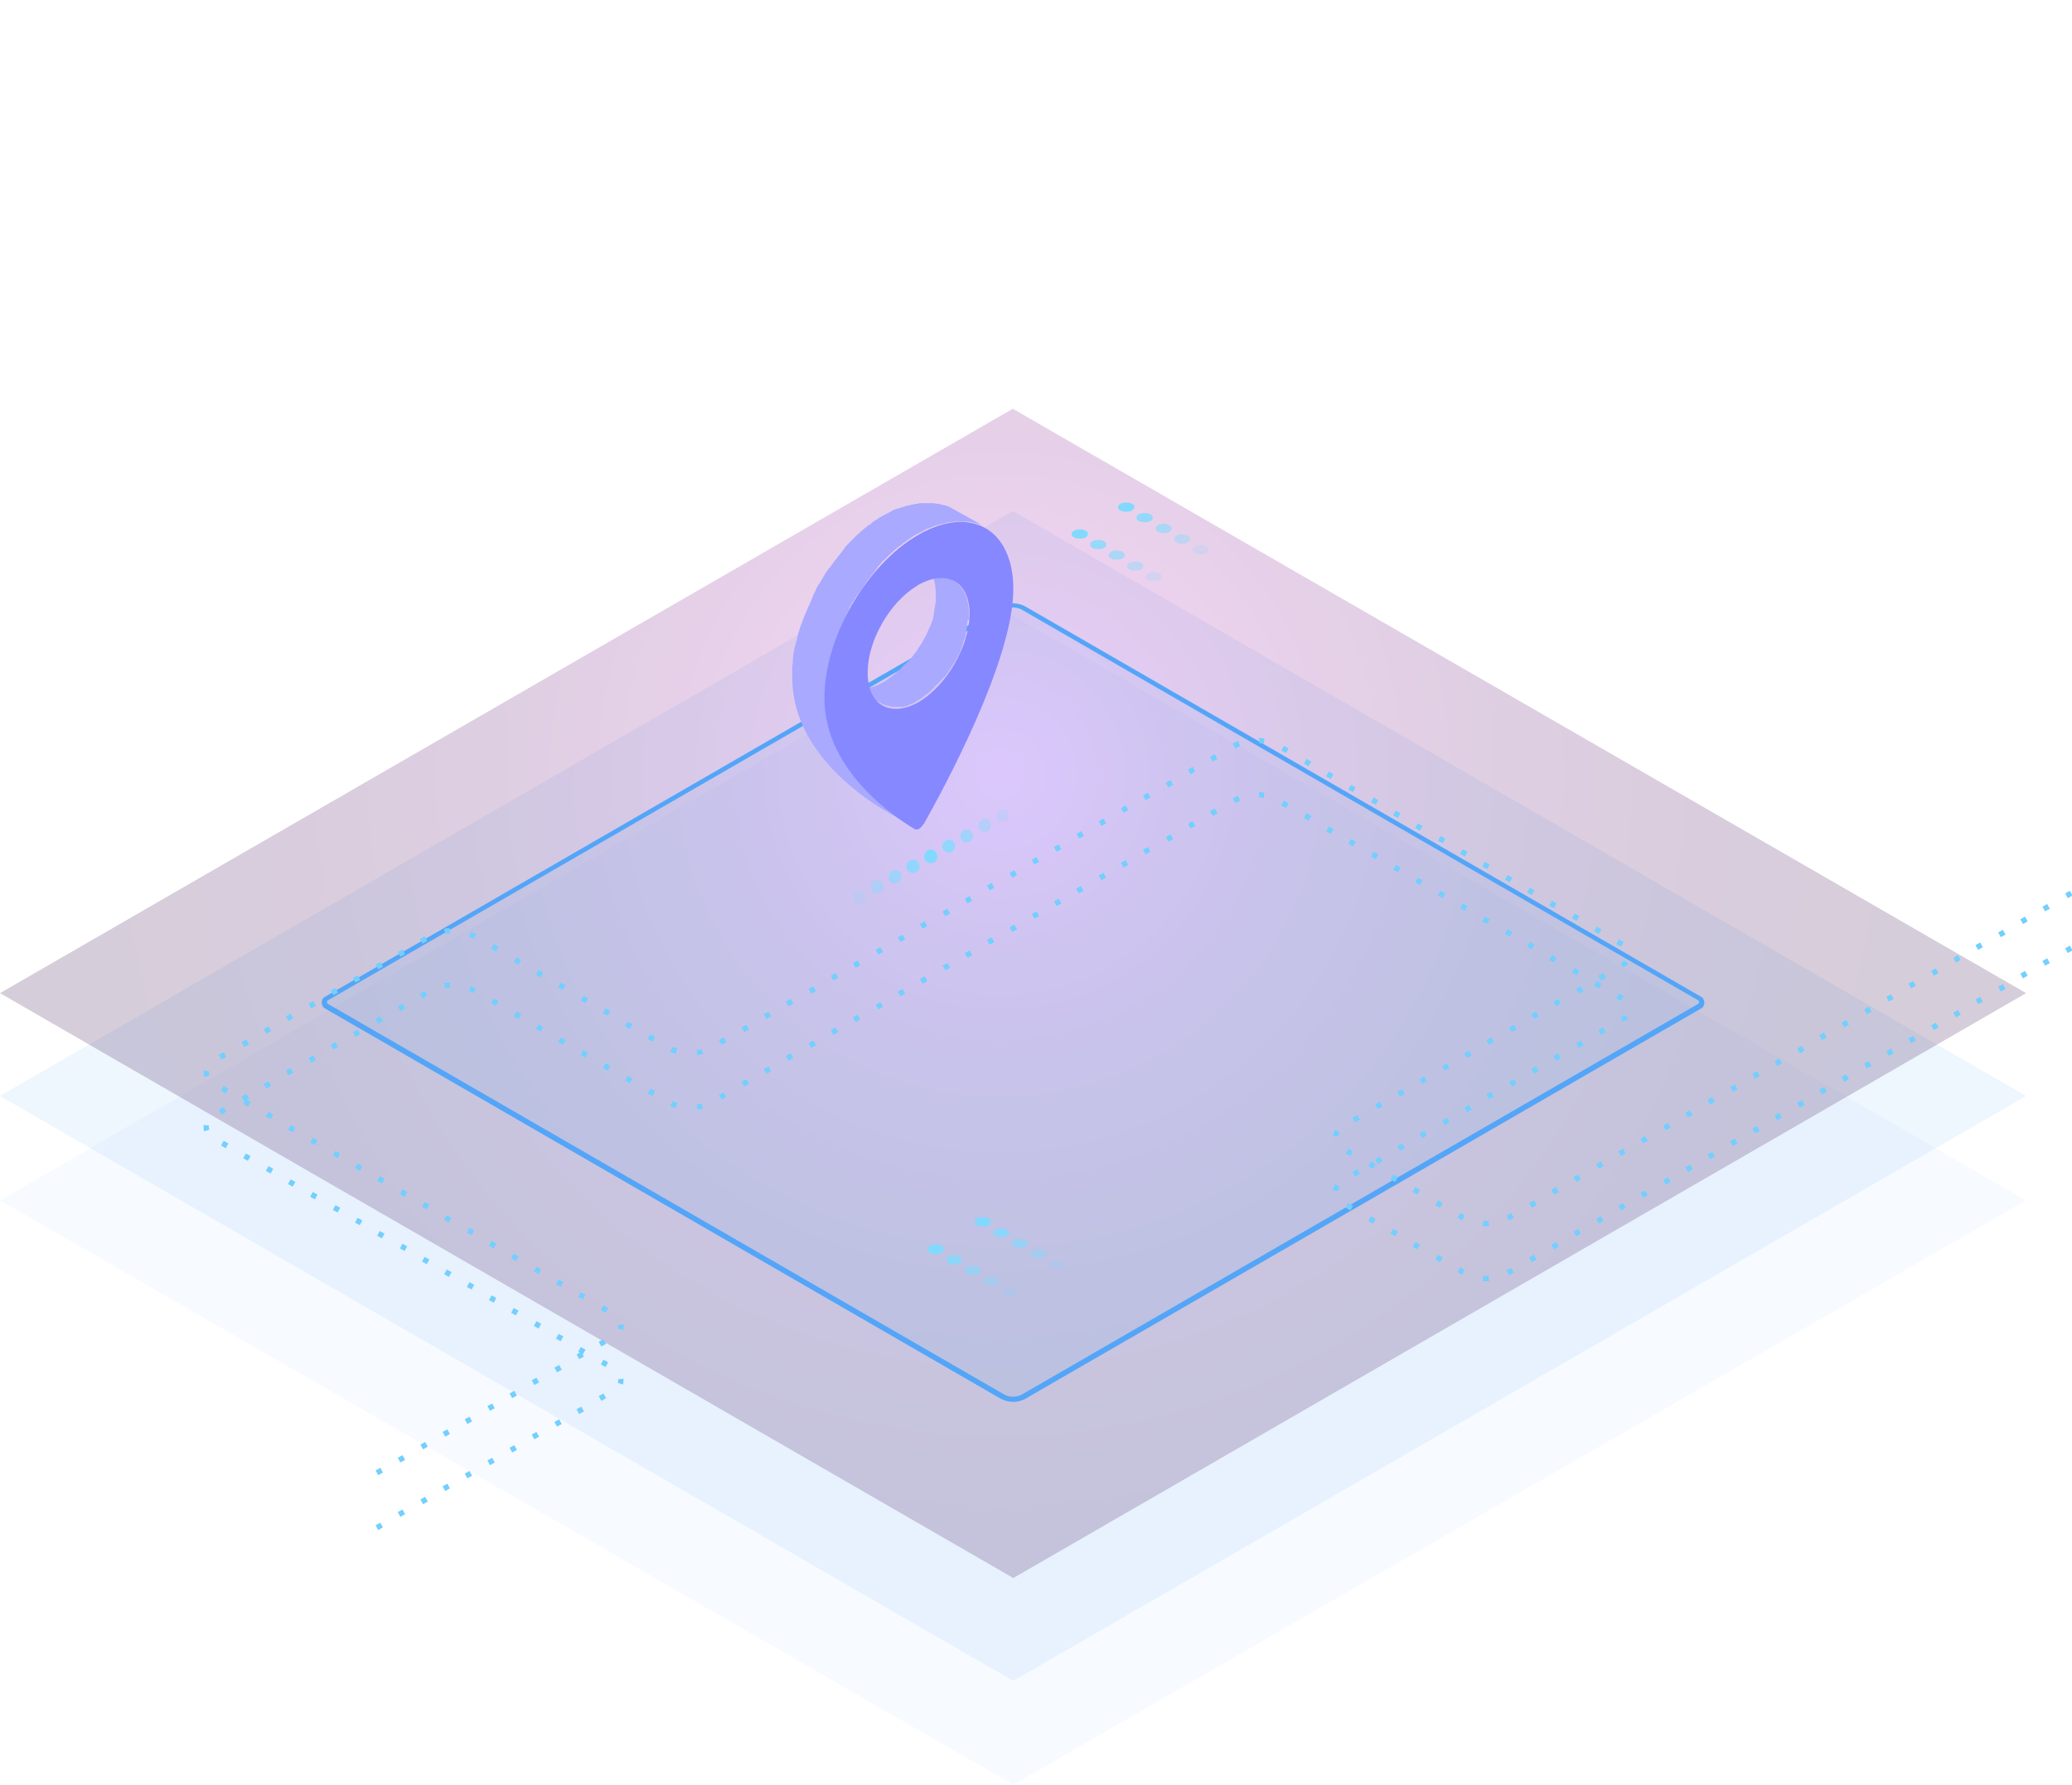 <svg width="722" height="622" viewBox="0 0 722 622" fill="none" xmlns="http://www.w3.org/2000/svg">
    <style>
        .line {
        fill: transparent;
        animation: line-scroll 0.1s linear 0.1s reverse;
        }
        @keyframes line-scroll{
        0% {
        display: none;
        fill: transparent;
        }
        100% {
        display: block;
        fill: #fff;
        }
        }
        .blink {
        animation: blink 1s linear infinite alternate;
        }
        @keyframes blink{
        0% {
        opacity: 0;
        }
        50% {
        opacity: .5;
        }
        100% {
        opacity: 1;
        }
        }
        .blink-dot {
        animation: blink-dot 1s linear infinite alternate;
        }
        @keyframes blink-dot{
        0% {
        fill: transparent;
        }
        100% {
        fill:#81DAFE;
        }
        }
        .up-down {
        animation: up-down linear 4s alternate;
        animation-iteration-count: infinite;
        transform-origin: 50% 50%;
        }
        @keyframes up-down{
        0% {
        transform: translate(0px,0px) scale(0.9);
        }
        50% {
        transform: translate(2px,5px) scale(1.1);
        }
        100% {
        transform: translate(0px,0px) scale(0.9);
        }
        }
        .infinite {
        animation-iteration-count: infinite;
        animation-duration: 5s;
        animation-direction: reverse;
        }
        .delay-1{
        animation-delay: 0.1s;
        }
        .delay-2{
        animation-delay: 0.2s;
        }
        .delay-3{
        animation-delay: 0.3s;
        }
        .delay-4{
        animation-delay: 0.4s;
        }
        .delay-5{
        animation-delay: 0.5s;
        }
        .delay-6{
        animation-delay: 0.6s;
        }
        .delay-7{
        animation-delay: 0.7s;
        }
        .delay-8{
        animation-delay: 0.8s;
        }
        .delay-9{
        animation-delay: 0.9s;
        }
        .delay-10{
        animation-delay: 1s;
        }
        .delay-11{
        animation-delay: 1.1s;
        }
        .delay-12{
        animation-delay: 1.2s;
        }
        .delay-13{
        animation-delay: 1.3s;
        }
        .delay-14{
        animation-delay: 1.4s;
        }
        .delay-15{
        animation-delay: 1.5s;
        }
        .delay-16{
        animation-delay: 1.6s;
        }
        .delay-17{
        animation-delay: 1.7s;
        }
        .delay-18{
        animation-delay: 1.8s;
        }
        .delay-19{
        animation-delay: 1.9s;
        }
        .delay-20{
        animation-delay: 2s;
        }
        .delay-21{
        animation-delay: 2.1s;
        }
        .delay-22{
        animation-delay: 2.2s;
        }
        .delay-23{
        animation-delay: 2.3s;
        }
        .delay-24{
        animation-delay: 2.4s;
        }
        .delay-25{
        animation-delay: 2.5s;
        }
        .delay-26{
        animation-delay: 2.6s;
        }
        .delay-27{
        animation-delay: 2.7s;
        }
        .delay-28{
        animation-delay: 2.8s;
        }
        .delay-29{
        animation-delay: 2.9s;
        }
        .delay-30{
        animation-delay: 3s;
        }
        .delay-31{
        animation-delay: 3.1s;
        }
        .delay-32{
        animation-delay: 3.2s;
        }
        .delay-33{
        animation-delay: 3.3s;
        }
        .delay-34{
        animation-delay: 3.4s;
        }
        .delay-35{
        animation-delay: 3.5s;
        }
        .delay-36{
        animation-delay: 3.6s;
        }
    </style>
    <g clip-path="url(#clip0_189_15755)">
        <path opacity="0.05" d="M353.096 622L0 418.343L352.912 214.502L706.009 418.343L353.096 622Z"
            fill="#53A5F8" />
        <path opacity="0.1"
            d="M353.096 585.79L0 381.949L352.912 178.108L706.009 381.949L353.096 585.79Z"
            fill="#53A5F8" />
        <path opacity="0.2"
            d="M353.096 549.948L0 346.107L352.912 142.45L706.009 346.107L353.096 549.948Z"
            fill="url(#paint0_radial_189_15755)" />
        <path opacity="0.1"
            d="M353.097 488.741L111.572 349.415L352.913 209.907L594.437 349.415L353.097 488.741Z"
            fill="#53A5F8" />
        <path
            d="M353.096 488.557C351.626 488.557 350.155 488.189 348.685 487.454L113.226 351.437C112.491 351.07 112.123 350.151 112.123 349.415C112.123 348.496 112.491 347.761 113.226 347.394L348.685 211.377C351.442 209.907 354.75 209.907 357.324 211.377L592.782 347.394C593.518 347.761 593.885 348.68 593.885 349.415C593.885 350.335 593.518 351.07 592.782 351.437L357.324 487.454C356.037 488.189 354.567 488.557 353.096 488.557ZM349.604 485.8C351.626 487.086 354.383 487.086 356.405 485.8L591.863 349.783C592.047 349.599 592.047 349.415 592.047 349.232C592.047 349.048 592.047 348.864 591.863 348.68L356.405 212.664C354.383 211.377 351.626 211.377 349.604 212.664L114.145 348.68C113.961 348.864 113.961 349.048 113.961 349.232C113.961 349.415 113.961 349.599 114.145 349.783L349.604 485.8Z"
            fill="#53A5F8" />
        <path opacity="1"
            class="blink-dot delay-10"
            d="M131.79 533.222L130.871 531.567L132.525 530.648L133.444 532.303L131.79 533.222ZM139.51 528.627L138.591 526.972L140.245 526.053L141.164 527.707L139.51 528.627ZM147.414 524.215L146.495 522.561L148.149 521.642L149.068 523.296L147.414 524.215ZM155.134 519.62L154.215 517.966L155.869 517.047L156.788 518.701L155.134 519.62ZM162.854 515.209L161.934 513.554L163.589 512.635L164.508 514.29L162.854 515.209ZM170.757 510.613L169.838 508.959L171.493 508.04L172.412 509.694L170.757 510.613ZM178.477 506.202L177.558 504.548L179.212 503.629L180.132 505.283L178.477 506.202ZM186.197 501.607L185.278 499.953L186.932 499.034L187.851 500.688L186.197 501.607ZM194.101 497.196L193.182 495.541L194.836 494.622L195.755 496.277L194.101 497.196ZM201.821 492.784L200.902 491.13L202.556 490.211L203.475 491.865L201.821 492.784ZM209.541 488.189L208.622 486.535L210.276 485.616L211.195 487.27L209.541 488.189ZM217.077 482.491L215.239 481.94C215.423 481.572 215.423 481.205 215.423 481.021C215.423 480.837 215.423 480.837 215.423 480.653L217.261 480.469C217.261 480.653 217.261 480.837 217.261 481.204C217.261 481.388 217.261 481.94 217.077 482.491ZM211.011 476.426L209.357 475.507L210.276 473.852L211.93 474.771L211.011 476.426ZM203.108 472.014L201.453 471.095L202.372 469.441L204.027 470.36L203.108 472.014ZM195.388 467.419L193.733 466.5L194.652 464.846L196.307 465.765L195.388 467.419ZM187.668 463.008L186.013 462.089L186.932 460.434L188.587 461.353L187.668 463.008ZM179.764 458.413L178.11 457.493L179.029 455.839L180.683 456.758L179.764 458.413ZM172.044 454.001L170.39 453.082L171.309 451.428L172.963 452.347L172.044 454.001ZM164.324 449.406L162.67 448.487L163.589 446.833L165.243 447.752L164.324 449.406ZM517.604 446.465C517.236 446.465 517.053 446.465 516.685 446.465L516.869 444.627C517.236 444.627 517.42 444.627 517.788 444.627C518.155 444.627 518.339 444.627 518.707 444.627L518.891 446.465C518.339 446.465 517.972 446.465 517.604 446.465ZM156.42 444.995L154.766 444.076L155.685 442.421L157.339 443.34L156.42 444.995ZM525.875 444.443L524.956 442.789C525.14 442.789 525.324 442.605 525.508 442.421L526.611 441.87L527.53 443.524L526.427 444.076C526.243 444.076 526.059 444.259 525.875 444.443ZM509.516 444.259C509.333 444.076 509.149 444.076 508.965 443.892L507.862 443.34L508.781 441.686L509.884 442.238C510.068 442.238 510.252 442.421 510.436 442.421L509.516 444.259ZM148.7 440.583L147.046 439.664L147.965 438.01L149.619 438.929L148.7 440.583ZM533.779 439.848L532.86 438.194L534.514 437.275L535.433 438.929L533.779 439.848ZM501.796 439.848L500.142 438.929L501.061 437.275L502.716 438.194L501.796 439.848ZM140.98 435.988L139.326 435.069L140.245 433.415L141.899 434.334L140.98 435.988ZM541.499 435.437L540.58 433.783L542.234 432.863L543.153 434.518L541.499 435.437ZM493.893 435.437L492.238 434.518L493.157 432.863L494.812 433.783L493.893 435.437ZM133.077 431.577L131.422 430.658L132.341 429.004L133.996 429.923L133.077 431.577ZM549.219 430.842L548.3 429.187L549.954 428.268L550.873 429.923L549.219 430.842ZM486.173 430.842L484.518 429.923L485.438 428.268L487.092 429.187L486.173 430.842ZM125.357 426.982L123.702 426.063L124.621 424.408L126.276 425.327L125.357 426.982ZM557.123 426.43L556.204 424.776L557.858 423.857L558.777 425.511L557.123 426.43ZM478.453 426.43L476.799 425.511L477.718 423.857L479.372 424.776L478.453 426.43ZM117.637 422.57L115.982 421.651L116.901 419.997L118.556 420.916L117.637 422.57ZM564.843 421.835L563.924 420.181L565.578 419.262L566.497 420.916L564.843 421.835ZM470.549 421.835L468.895 420.916L469.814 419.262L471.468 420.181L470.549 421.835ZM109.733 417.975L108.079 417.056L108.998 415.402L110.652 416.321L109.733 417.975ZM572.563 417.424L571.644 415.77L573.298 414.85L574.217 416.505L572.563 417.424ZM466.321 415.034L464.483 414.85C464.483 414.115 464.851 413.38 465.219 412.645L466.873 413.564C466.505 414.115 466.321 414.667 466.321 415.034ZM102.013 413.564L100.359 412.645L101.278 410.991L102.932 411.91L102.013 413.564ZM580.467 412.829L579.547 411.174L581.202 410.255L582.121 411.91L580.467 412.829ZM472.203 410.072L471.284 408.417L472.939 407.498L473.858 409.153L472.203 410.072ZM94.293 408.969L92.639 408.05L93.558 406.395L95.212 407.314L94.293 408.969ZM588.187 408.417L587.267 406.763L588.922 405.844L589.841 407.498L588.187 408.417ZM480.107 405.66L479.188 404.006L480.842 403.087L481.761 404.741L480.107 405.66ZM86.389 404.557L84.735 403.638L85.654 401.984L87.308 402.903L86.389 404.557ZM595.906 404.006L594.987 402.352L596.642 401.433L597.561 403.087L595.906 404.006ZM487.827 401.065L486.908 399.411L488.562 398.492L489.481 400.146L487.827 401.065ZM78.669 400.146L77.015 399.227L77.934 397.573L79.588 398.492L78.669 400.146ZM603.81 399.411L602.891 397.757L604.545 396.837L605.464 398.492L603.81 399.411ZM495.547 396.654L494.628 394.999L496.282 394.08L497.201 395.735L495.547 396.654ZM611.53 394.999L610.611 393.345L612.265 392.426L613.185 394.08L611.53 394.999ZM71.133 394.264C70.949 393.713 70.949 393.161 70.949 392.61C70.949 392.426 70.949 392.242 70.949 392.059L72.787 392.242C72.787 392.426 72.787 392.426 72.787 392.61C72.787 392.978 72.787 393.345 72.971 393.713L71.133 394.264ZM503.451 392.059L502.532 390.404L504.186 389.485L505.105 391.14L503.451 392.059ZM619.25 390.404L618.331 388.75L619.985 387.831L620.904 389.485L619.25 390.404ZM77.199 388.382L76.28 386.728L77.934 385.809L78.853 387.463L77.199 388.382ZM511.171 387.647L510.252 385.993L511.906 385.074L512.825 386.728L511.171 387.647ZM242.994 386.728L242.81 384.89C243.362 384.89 243.913 384.706 244.465 384.522L245.016 386.361C244.281 386.544 243.545 386.544 242.994 386.728ZM235.458 386.177C234.906 385.993 234.171 385.809 233.62 385.441L234.355 383.787C234.906 383.971 235.458 384.155 236.009 384.339L235.458 386.177ZM627.154 385.993L626.235 384.339L627.889 383.42L628.808 385.074L627.154 385.993ZM85.103 383.787L84.183 382.133L85.838 381.214L86.757 382.868L85.103 383.787ZM251.449 383.236L250.53 381.582L252.184 380.663L253.104 382.317L251.449 383.236ZM518.891 383.052L517.972 381.398L519.626 380.479L520.545 382.133L518.891 383.052ZM227.37 381.949L225.716 381.03L226.635 379.376L228.289 380.295L227.37 381.949ZM634.874 381.398L633.955 379.744L635.609 378.824L636.528 380.479L634.874 381.398ZM92.822 379.376L91.903 377.722L93.558 376.803L94.477 378.457L92.822 379.376ZM259.353 378.641L258.434 376.986L260.088 376.067L261.007 377.722L259.353 378.641ZM526.794 378.641L525.875 376.986L527.53 376.067L528.449 377.722L526.794 378.641ZM219.467 377.538L217.812 376.619L218.731 374.965L220.386 375.884L219.467 377.538ZM642.594 376.986L641.675 375.332L643.329 374.413L644.248 376.067L642.594 376.986ZM100.542 374.781L99.623 373.126L101.278 372.207L102.197 373.862L100.542 374.781ZM267.073 374.229L266.154 372.575L267.808 371.656L268.727 373.31L267.073 374.229ZM534.514 374.229L533.595 372.575L535.25 371.656L536.169 373.31L534.514 374.229ZM211.747 373.126L210.092 372.207L211.011 370.553L212.666 371.472L211.747 373.126ZM650.498 372.391L649.579 370.737L651.233 369.818L652.152 371.472L650.498 372.391ZM108.446 370.369L107.527 368.715L109.181 367.796L110.1 369.45L108.446 370.369ZM274.793 369.634L273.874 367.98L275.528 367.061L276.447 368.715L274.793 369.634ZM542.234 369.634L541.315 367.98L542.97 367.061L543.889 368.715L542.234 369.634ZM204.027 368.531L202.372 367.612L203.291 365.958L204.946 366.877L204.027 368.531ZM658.218 367.98L657.299 366.326L658.953 365.407L659.872 367.061L658.218 367.98ZM116.166 365.774L115.247 364.12L116.901 363.201L117.82 364.855L116.166 365.774ZM282.697 365.223L281.778 363.569L283.432 362.65L284.351 364.304L282.697 365.223ZM550.138 365.223L549.219 363.569L550.873 362.65L551.792 364.304L550.138 365.223ZM196.123 364.12L194.469 363.201L195.388 361.547L197.042 362.466L196.123 364.12ZM665.938 363.569L665.018 361.914L666.673 360.995L667.592 362.65L665.938 363.569ZM123.886 361.363L122.967 359.709L124.621 358.79L125.54 360.444L123.886 361.363ZM290.417 360.628L289.498 358.973L291.152 358.054L292.071 359.709L290.417 360.628ZM557.858 360.628L556.939 358.973L558.593 358.054L559.512 359.709L557.858 360.628ZM188.403 359.525L186.749 358.606L187.668 356.952L189.322 357.871L188.403 359.525ZM673.841 358.973L672.922 357.319L674.577 356.4L675.496 358.054L673.841 358.973ZM131.79 356.768L130.871 355.113L132.525 354.194L133.444 355.849L131.79 356.768ZM298.137 356.216L297.218 354.562L298.872 353.643L299.791 355.297L298.137 356.216ZM565.578 356.216L564.659 354.562L565.027 354.378C565.394 354.194 565.762 354.011 565.946 353.643L567.416 354.746C567.049 355.297 566.497 355.665 565.946 355.849L565.578 356.216ZM180.683 355.113L179.029 354.194L179.948 352.54L181.602 353.459L180.683 355.113ZM681.561 354.562L680.642 352.908L682.297 351.989L683.216 353.643L681.561 354.562ZM139.51 352.356L138.591 350.702L140.245 349.783L141.164 351.437L139.51 352.356ZM306.04 351.805L305.121 350.151L306.776 349.232L307.695 350.886L306.04 351.805ZM172.779 350.518L171.125 349.599L172.044 347.945L173.698 348.864L172.779 350.518ZM689.281 349.967L688.362 348.313L690.016 347.394L690.935 349.048L689.281 349.967ZM564.843 348.864L563.189 347.945L564.108 346.291L565.762 347.21L564.843 348.864ZM147.23 347.945L146.311 346.291L147.965 345.372L148.884 347.026L147.23 347.945ZM313.76 347.21L312.841 345.556L314.496 344.637L315.415 346.291L313.76 347.21ZM165.059 346.107C164.508 345.739 163.956 345.556 163.405 345.372L164.14 343.718C164.692 343.901 165.243 344.269 165.978 344.453L165.059 346.107ZM697.185 345.556L696.266 343.901L697.92 342.982L698.839 344.637L697.185 345.556ZM155.134 344.453L154.766 342.615C155.317 342.431 156.053 342.431 156.788 342.431V344.269C156.236 344.269 155.685 344.453 155.134 344.453ZM557.123 344.453L555.469 343.534L556.388 341.879L558.042 342.798L557.123 344.453ZM321.48 342.798L320.561 341.144L322.216 340.225L323.135 341.879L321.48 342.798ZM704.905 340.96L703.986 339.306L705.64 338.387L706.559 340.041L704.905 340.96ZM549.403 339.858L547.749 338.939L548.668 337.284L550.322 338.203L549.403 339.858ZM329.384 338.203L328.465 336.549L330.119 335.63L331.038 337.284L329.384 338.203ZM712.625 336.549L711.706 334.895L713.36 333.976L714.279 335.63L712.625 336.549ZM541.499 335.446L539.845 334.527L540.764 332.873L542.418 333.792L541.499 335.446ZM337.104 333.792L336.185 332.138L337.839 331.219L338.758 332.873L337.104 333.792ZM720.529 332.138L719.61 330.483L721.264 329.564L722.183 331.219L720.529 332.138ZM533.779 330.851L532.125 329.932L533.044 328.278L534.698 329.197L533.779 330.851ZM344.824 329.197L343.905 327.543L345.559 326.624L346.478 328.278L344.824 329.197ZM526.059 326.44L524.405 325.521L525.324 323.866L526.978 324.785L526.059 326.44ZM352.728 324.785L351.809 323.131L353.463 322.212L354.382 323.866L352.728 324.785ZM518.155 322.028L516.501 321.109L517.42 319.455L519.074 320.374L518.155 322.028ZM360.448 320.19L359.529 318.536L361.183 317.617L362.102 319.271L360.448 320.19ZM510.436 317.433L508.781 316.514L509.7 314.86L511.355 315.779L510.436 317.433ZM368.168 315.779L367.249 314.125L368.903 313.206L369.822 314.86L368.168 315.779ZM502.716 313.022L501.061 312.103L501.98 310.449L503.635 311.368L502.716 313.022ZM375.888 311.368L374.969 309.713L376.623 308.794L377.542 310.449L375.888 311.368ZM494.812 308.427L493.157 307.508L494.077 305.853L495.731 306.772L494.812 308.427ZM383.791 306.772L382.872 305.118L384.527 304.199L385.446 305.853L383.791 306.772ZM487.092 304.015L485.438 303.096L486.357 301.442L488.011 302.361L487.092 304.015ZM391.511 302.361L390.592 300.707L392.247 299.788L393.166 301.442L391.511 302.361ZM479.372 299.42L477.718 298.501L478.637 296.847L480.291 297.766L479.372 299.42ZM399.231 297.766L398.312 296.112L399.967 295.193L400.886 296.847L399.231 297.766ZM471.468 295.009L469.814 294.09L470.733 292.436L472.387 293.355L471.468 295.009ZM407.135 293.355L406.216 291.7L407.87 290.781L408.789 292.436L407.135 293.355ZM463.748 290.598L462.094 289.679L463.013 288.024L464.667 288.943L463.748 290.598ZM414.855 288.759L413.936 287.105L415.59 286.186L416.509 287.84L414.855 288.759ZM456.028 286.002L454.374 285.083L455.293 283.429L456.947 284.348L456.028 286.002ZM422.575 284.348L421.656 282.694L423.31 281.775L424.229 283.429L422.575 284.348ZM448.124 281.591L446.47 280.672L447.389 279.018L449.043 279.937L448.124 281.591ZM430.479 279.937L429.56 278.283C430.111 277.915 430.663 277.731 431.398 277.363L432.133 279.018C431.398 279.385 430.846 279.569 430.479 279.937ZM440.404 278.099C439.853 278.099 439.302 277.915 438.75 277.915V276.077C439.485 276.077 440.037 276.261 440.588 276.261L440.404 278.099Z"
            fill="#73CFFE" />
        <path
            class="blink-dot delay-5"
            d="M131.79 514.106L130.871 512.452L132.525 511.533L133.444 513.187L131.79 514.106ZM139.51 509.694L138.591 508.04L140.245 507.121L141.164 508.775L139.51 509.694ZM147.414 505.099L146.495 503.445L148.149 502.526L149.068 504.18L147.414 505.099ZM155.134 500.688L154.215 499.034L155.869 498.115L156.788 499.769L155.134 500.688ZM162.854 496.277L161.934 494.622L163.589 493.703L164.508 495.358L162.854 496.277ZM170.757 491.681L169.838 490.027L171.493 489.108L172.412 490.762L170.757 491.681ZM178.477 487.27L177.558 485.616L179.212 484.697L180.132 486.351L178.477 487.27ZM186.197 482.675L185.278 481.021L186.932 480.102L187.851 481.756L186.197 482.675ZM194.101 478.264L193.182 476.609L194.836 475.69L195.755 477.345L194.101 478.264ZM201.821 473.668L200.902 472.014L202.556 471.095L203.475 472.749L201.821 473.668ZM209.541 469.257L208.622 467.603L210.276 466.684L211.195 468.338L209.541 469.257ZM217.077 463.559L215.239 463.008C215.423 462.64 215.423 462.272 215.423 462.089C215.423 461.905 215.423 461.905 215.423 461.721L217.261 461.537C217.261 461.721 217.261 461.905 217.261 462.089C217.261 462.456 217.261 463.008 217.077 463.559ZM211.011 457.493L209.357 456.574L210.276 454.92L211.93 455.839L211.011 457.493ZM203.108 452.898L201.453 451.979L202.372 450.325L204.027 451.244L203.108 452.898ZM195.388 448.487L193.733 447.568L194.652 445.914L196.307 446.833L195.388 448.487ZM187.668 444.076L186.013 443.157L186.932 441.502L188.587 442.421L187.668 444.076ZM179.764 439.481L178.11 438.561L179.029 436.907L180.683 437.826L179.764 439.481ZM172.044 435.069L170.39 434.15L171.309 432.496L172.963 433.415L172.044 435.069ZM164.324 430.474L162.67 429.555L163.589 427.901L165.243 428.82L164.324 430.474ZM517.604 427.349C517.236 427.349 517.053 427.349 516.685 427.349L516.869 425.511C517.236 425.511 517.42 425.511 517.788 425.511C518.155 425.511 518.339 425.511 518.707 425.511L518.891 427.349C518.339 427.349 517.972 427.349 517.604 427.349ZM156.42 426.063L154.766 425.144L155.685 423.489L157.339 424.408L156.42 426.063ZM525.875 425.327L524.956 423.673L526.611 422.754L527.53 424.408L525.875 425.327ZM509.516 425.327C509.333 425.144 509.149 425.144 508.965 424.96L507.862 424.408L508.781 422.754L509.884 423.306C510.068 423.489 510.252 423.489 510.436 423.489L509.516 425.327ZM148.7 421.468L147.046 420.548L147.965 418.894L149.619 419.813L148.7 421.468ZM533.779 420.916L532.86 419.262L534.514 418.343L535.433 419.997L533.779 420.916ZM501.796 420.916L500.142 419.997L501.061 418.343L502.716 419.262L501.796 420.916ZM140.98 417.056L139.326 416.137L140.245 414.483L141.899 415.402L140.98 417.056ZM541.499 416.321L540.58 414.667L542.234 413.748L543.153 415.402L541.499 416.321ZM493.893 416.321L492.238 415.402L493.157 413.748L494.812 414.667L493.893 416.321ZM133.077 412.461L131.422 411.542L132.341 409.888L133.996 410.807L133.077 412.461ZM549.219 411.91L548.3 410.255L549.954 409.336L550.873 410.991L549.219 411.91ZM486.173 411.91L484.518 410.991L485.438 409.336L487.092 410.255L486.173 411.91ZM125.357 408.05L123.702 407.131L124.621 405.476L126.276 406.395L125.357 408.05ZM557.123 407.314L556.204 405.66L557.858 404.741L558.777 406.395L557.123 407.314ZM478.453 407.314L476.799 406.395L477.718 404.741L479.372 405.66L478.453 407.314ZM117.637 403.638L115.982 402.719L116.901 401.065L118.556 401.984L117.637 403.638ZM564.843 402.903L563.924 401.249L565.578 400.33L566.497 401.984L564.843 402.903ZM470.549 402.903L468.895 401.984L469.814 400.33L471.468 401.249L470.549 402.903ZM109.733 399.043L108.079 398.124L108.998 396.47L110.652 397.389L109.733 399.043ZM572.563 398.492L571.644 396.837L573.298 395.918L574.217 397.573L572.563 398.492ZM466.321 396.102L464.483 395.918C464.483 395.183 464.851 394.448 465.219 393.713L466.873 394.632C466.505 395.183 466.321 395.551 466.321 396.102ZM102.013 394.632L100.359 393.713L101.278 392.059L102.932 392.978L102.013 394.632ZM580.467 393.897L579.547 392.242L581.202 391.323L582.121 392.978L580.467 393.897ZM472.203 391.139L471.284 389.485L472.939 388.566L473.858 390.22L472.203 391.139ZM94.293 390.037L92.639 389.118L93.558 387.463L95.212 388.382L94.293 390.037ZM588.187 389.485L587.267 387.831L588.922 386.912L589.841 388.566L588.187 389.485ZM480.107 386.544L479.188 384.89L480.842 383.971L481.761 385.625L480.107 386.544ZM86.389 385.625L84.735 384.706L85.654 383.052L87.308 383.971L86.389 385.625ZM595.906 384.89L594.987 383.236L596.642 382.317L597.561 383.971L595.906 384.89ZM487.827 382.133L486.908 380.479L488.562 379.56L489.481 381.214L487.827 382.133ZM78.669 381.03L77.015 380.111L77.934 378.457L79.588 379.376L78.669 381.03ZM603.81 380.479L602.891 378.824L604.545 377.905L605.464 379.56L603.81 380.479ZM495.547 377.722L494.628 376.067L496.282 375.148L497.201 376.803L495.547 377.722ZM611.53 375.884L610.611 374.229L612.265 373.31L613.185 374.965L611.53 375.884ZM71.133 375.332C70.949 374.781 70.949 374.229 70.949 373.678C70.949 373.494 70.949 373.31 70.949 373.126L72.787 373.31C72.787 373.494 72.787 373.494 72.787 373.678C72.787 374.046 72.787 374.413 72.971 374.781L71.133 375.332ZM503.451 373.126L502.532 371.472L504.186 370.553L505.105 372.207L503.451 373.126ZM619.25 371.472L618.331 369.818L619.985 368.899L620.904 370.553L619.25 371.472ZM77.199 369.267L76.28 367.612L77.934 366.693L78.853 368.348L77.199 369.267ZM511.171 368.715L510.252 367.061L511.906 366.142L512.825 367.796L511.171 368.715ZM242.994 367.796L242.81 365.958C243.362 365.958 243.913 365.774 244.465 365.59L245.016 367.428C244.281 367.428 243.545 367.612 242.994 367.796ZM235.458 367.245C234.906 367.061 234.171 366.877 233.62 366.509L234.355 364.855C234.906 365.039 235.458 365.223 236.009 365.407L235.458 367.245ZM627.154 367.061L626.235 365.407L627.889 364.488L628.808 366.142L627.154 367.061ZM85.103 364.855L84.183 363.201L85.838 362.282L86.757 363.936L85.103 364.855ZM251.449 364.12L250.53 362.466L252.184 361.547L253.104 363.201L251.449 364.12ZM518.891 364.12L517.972 362.466L519.626 361.547L520.545 363.201L518.891 364.12ZM227.37 363.017L225.716 362.098L226.635 360.444L228.289 361.363L227.37 363.017ZM634.874 362.466L633.955 360.811L635.609 359.892L636.528 361.547L634.874 362.466ZM92.822 360.26L91.903 358.606L93.558 357.687L94.477 359.341L92.822 360.26ZM259.353 359.709L258.434 358.054L260.088 357.135L261.007 358.79L259.353 359.709ZM526.794 359.709L525.875 358.054L527.53 357.135L528.449 358.79L526.794 359.709ZM219.467 358.606L217.812 357.687L218.731 356.033L220.386 356.952L219.467 358.606ZM642.594 358.054L641.675 356.4L643.329 355.481L644.248 357.135L642.594 358.054ZM100.542 355.849L99.623 354.194L101.278 353.275L102.197 354.93L100.542 355.849ZM267.073 355.113L266.154 353.459L267.808 352.54L268.727 354.194L267.073 355.113ZM534.514 355.113L533.595 353.459L535.25 352.54L536.169 354.194L534.514 355.113ZM211.747 354.011L210.092 353.092L211.011 351.437L212.666 352.356L211.747 354.011ZM650.498 353.459L649.579 351.805L651.233 350.886L652.152 352.54L650.498 353.459ZM108.446 351.437L107.527 349.783L109.181 348.864L110.1 350.518L108.446 351.437ZM274.793 350.702L273.874 349.048L275.528 348.129L276.447 349.783L274.793 350.702ZM542.234 350.702L541.315 349.048L542.97 348.129L543.889 349.783L542.234 350.702ZM204.027 349.599L202.372 348.68L203.291 347.026L204.946 347.945L204.027 349.599ZM658.218 349.048L657.299 347.394L658.953 346.475L659.872 348.129L658.218 349.048ZM116.166 346.842L115.247 345.188L116.901 344.269L117.82 345.923L116.166 346.842ZM282.697 346.291L281.778 344.637L283.432 343.718L284.351 345.372L282.697 346.291ZM550.138 346.291L549.219 344.637L550.873 343.718L551.792 345.372L550.138 346.291ZM196.123 345.004L194.469 344.085L195.388 342.431L197.042 343.35L196.123 345.004ZM665.938 344.453L665.018 342.798L666.673 341.879L667.592 343.534L665.938 344.453ZM123.886 342.431L122.967 340.777L124.621 339.858L125.54 341.512L123.886 342.431ZM290.417 341.696L289.498 340.041L291.152 339.122L292.071 340.777L290.417 341.696ZM557.858 341.696L556.939 340.041L558.593 339.122L559.512 340.777L557.858 341.696ZM188.403 340.593L186.749 339.674L187.668 338.02L189.322 338.939L188.403 340.593ZM673.841 340.041L672.922 338.387L674.577 337.468L675.496 339.122L673.841 340.041ZM131.79 337.836L130.871 336.181L132.525 335.262L133.444 336.917L131.79 337.836ZM298.137 337.284L297.218 335.63L298.872 334.711L299.791 336.365L298.137 337.284ZM565.578 337.284L564.659 335.63L565.027 335.446C565.394 335.262 565.762 335.079 565.946 334.711L567.416 335.814C567.049 336.365 566.497 336.733 565.946 336.917L565.578 337.284ZM180.683 336.181L179.029 335.262L179.948 333.608L181.602 334.527L180.683 336.181ZM681.561 335.446L680.642 333.792L682.297 332.873L683.216 334.527L681.561 335.446ZM139.51 333.424L138.591 331.77L140.245 330.851L141.164 332.505L139.51 333.424ZM306.04 332.689L305.121 331.035L306.776 330.116L307.695 331.77L306.04 332.689ZM172.779 331.586L171.125 330.667L172.044 329.013L173.698 329.932L172.779 331.586ZM689.281 331.035L688.362 329.381L690.016 328.462L690.935 330.116L689.281 331.035ZM564.843 329.932L563.189 329.013L564.108 327.359L565.762 328.278L564.843 329.932ZM147.23 328.829L146.311 327.175L147.965 326.256L148.884 327.91L147.23 328.829ZM313.76 328.278L312.841 326.624L314.496 325.705L315.415 327.359L313.76 328.278ZM165.059 327.175C164.508 326.807 163.956 326.624 163.405 326.44L164.14 324.785C164.692 324.969 165.243 325.337 165.978 325.521L165.059 327.175ZM697.185 326.624L696.266 324.969L697.92 324.05L698.839 325.705L697.185 326.624ZM155.134 325.521L154.766 323.683C155.317 323.499 156.053 323.499 156.788 323.499V325.337C156.236 325.337 155.685 325.337 155.134 325.521ZM557.123 325.521L555.469 324.602L556.388 322.947L558.042 323.866L557.123 325.521ZM321.48 323.683L320.561 322.028L322.216 321.109L323.135 322.764L321.48 323.683ZM704.905 322.028L703.986 320.374L705.64 319.455L706.559 321.109L704.905 322.028ZM549.403 320.926L547.749 320.007L548.668 318.352L550.322 319.271L549.403 320.926ZM329.384 319.271L328.465 317.617L330.119 316.698L331.038 318.352L329.384 319.271ZM712.625 317.617L711.706 315.963L713.36 315.044L714.279 316.698L712.625 317.617ZM541.499 316.514L539.845 315.595L540.764 313.941L542.418 314.86L541.499 316.514ZM337.104 314.86L336.185 313.206L337.839 312.287L338.758 313.941L337.104 314.86ZM720.529 313.022L719.61 311.368L721.264 310.449L722.183 312.103L720.529 313.022ZM533.779 311.919L532.125 311L533.044 309.346L534.698 310.265L533.779 311.919ZM344.824 310.265L343.905 308.611L345.559 307.691L346.478 309.346L344.824 310.265ZM526.059 307.508L524.405 306.589L525.324 304.934L526.978 305.853L526.059 307.508ZM352.728 305.853L351.809 304.199L353.463 303.28L354.382 304.934L352.728 305.853ZM518.155 302.913L516.501 301.994L517.42 300.339L519.074 301.258L518.155 302.913ZM360.448 301.258L359.529 299.604L361.183 298.685L362.102 300.339L360.448 301.258ZM510.436 298.501L508.781 297.582L509.7 295.928L511.355 296.847L510.436 298.501ZM368.168 296.847L367.249 295.193L368.903 294.274L369.822 295.928L368.168 296.847ZM502.716 293.906L501.061 292.987L501.98 291.333L503.635 292.252L502.716 293.906ZM376.071 292.252L375.152 290.598L376.807 289.679L377.726 291.333L376.071 292.252ZM494.812 289.495L493.157 288.576L494.077 286.921L495.731 287.84L494.812 289.495ZM383.791 287.84L382.872 286.186L384.527 285.267L385.446 286.921L383.791 287.84ZM487.092 285.083L485.438 284.164L486.357 282.51L488.011 283.429L487.092 285.083ZM391.511 283.245L390.592 281.591L392.247 280.672L393.166 282.326L391.511 283.245ZM479.372 280.488L477.718 279.569L478.637 277.915L480.291 278.834L479.372 280.488ZM399.231 278.834L398.312 277.18L399.967 276.261L400.886 277.915L399.231 278.834ZM471.468 276.077L469.814 275.158L470.733 273.504L472.387 274.423L471.468 276.077ZM407.135 274.423L406.216 272.768L407.87 271.849L408.789 273.504L407.135 274.423ZM463.748 271.482L462.094 270.563L463.013 268.908L464.667 269.827L463.748 271.482ZM414.855 269.827L413.936 268.173L415.59 267.254L416.509 268.908L414.855 269.827ZM456.028 267.07L454.374 266.151L455.293 264.497L456.947 265.416L456.028 267.07ZM422.575 265.416L421.656 263.762L423.31 262.843L424.229 264.497L422.575 265.416ZM448.124 262.475L446.47 261.556L447.389 259.902L449.043 260.821L448.124 262.475ZM430.479 260.821L429.56 259.167C430.111 258.799 430.663 258.615 431.398 258.248L432.133 259.902C431.398 260.453 430.846 260.637 430.479 260.821ZM440.404 259.167C439.853 259.167 439.302 258.983 438.75 258.983V257.145C439.485 257.145 440.037 257.329 440.588 257.329L440.404 259.167Z"
            fill="#73CFFE" />
        <g class="up-down">
            <path
                d="M337.656 215.972C337.656 215.605 337.656 215.237 337.656 214.686C337.656 211.745 337.288 209.171 336.369 207.15C335.45 205.128 334.163 203.657 332.509 202.554L320.929 195.754C324.238 197.592 326.26 201.819 326.076 207.885C326.076 208.252 326.076 208.62 326.076 209.171C326.076 209.355 326.076 209.355 326.076 209.539C326.076 209.907 326.076 210.09 325.892 210.458C325.892 210.642 325.892 210.642 325.892 210.826C325.892 211.009 325.892 211.377 325.708 211.561C325.708 211.745 325.708 211.745 325.708 211.928C325.708 212.296 325.524 212.664 325.524 213.031C325.524 213.399 325.341 213.767 325.341 214.134C325.341 214.318 325.341 214.318 325.341 214.502C325.341 214.686 325.157 215.053 325.157 215.237V215.421C325.157 215.605 324.973 215.972 324.973 216.156C324.973 216.34 324.973 216.34 324.789 216.524C324.789 216.707 324.605 216.891 324.605 217.075C324.422 217.626 324.238 217.994 324.054 218.546C324.054 218.546 324.054 218.729 323.87 218.729C323.686 219.097 323.502 219.465 323.319 220.016C323.319 220.2 323.319 220.2 323.135 220.384C322.951 220.751 322.767 221.303 322.583 221.67C322.583 221.67 322.583 221.854 322.4 221.854C322.216 222.222 322.032 222.589 321.848 222.957C321.848 223.141 321.664 223.141 321.664 223.324C321.481 223.692 321.113 224.243 320.929 224.611C320.929 224.611 320.929 224.795 320.745 224.795C320.562 225.163 320.194 225.53 320.01 225.898C320.01 226.082 319.826 226.082 319.826 226.265C319.459 226.633 319.275 227.184 318.907 227.552L318.723 227.736C318.356 228.287 317.988 228.655 317.621 229.206C317.437 229.39 317.437 229.574 317.253 229.574C317.069 229.758 317.069 229.941 316.885 229.941C316.702 230.125 316.702 230.309 316.518 230.309C316.334 230.493 316.334 230.677 316.15 230.677L315.966 230.861C315.783 231.044 315.599 231.412 315.231 231.596C315.047 231.78 315.047 231.78 314.864 231.963C314.68 232.147 314.496 232.331 314.312 232.515C314.128 232.699 314.128 232.699 313.944 232.882L313.761 233.066C313.577 233.25 313.393 233.434 313.209 233.618L313.025 233.801C312.842 233.985 312.474 234.169 312.29 234.537C312.106 234.72 311.739 234.904 311.555 235.088L311.371 235.272C311.187 235.456 311.004 235.456 310.82 235.639L310.636 235.823C310.452 236.007 310.268 236.007 310.084 236.191L309.901 236.375C309.717 236.559 309.349 236.742 309.165 236.926C308.982 237.11 308.798 237.11 308.614 237.294C308.43 237.478 308.063 237.661 307.879 237.661C307.879 237.661 307.695 237.661 307.695 237.845C307.511 238.029 307.144 238.029 306.96 238.213C306.776 238.397 306.408 238.397 306.225 238.58C306.041 238.764 305.673 238.764 305.489 238.948H305.305C304.938 239.132 304.754 239.132 304.386 239.316C304.203 239.316 304.019 239.499 303.835 239.499H303.651C303.467 239.499 303.1 239.683 302.916 239.683C302.732 239.683 302.365 239.683 302.181 239.683H301.997C301.813 239.683 301.629 239.683 301.445 239.683H301.262C301.078 239.683 300.894 239.683 300.71 239.683H300.526C300.343 239.683 300.159 239.683 299.791 239.683C299.791 239.683 299.791 239.683 299.607 239.683C299.424 239.683 299.24 239.683 299.056 239.683H298.872C298.688 239.683 298.505 239.683 298.321 239.499C298.137 239.499 297.953 239.316 297.769 239.316H297.585C297.402 239.316 297.218 239.132 297.034 239.132C297.034 239.132 297.034 239.132 296.85 239.132C296.666 238.948 296.483 238.948 296.299 238.764L307.879 245.565C307.879 245.565 307.879 245.565 308.063 245.565C308.246 245.565 308.43 245.749 308.614 245.749C308.614 245.749 308.614 245.749 308.798 245.749C308.982 245.749 308.982 245.749 309.165 245.933H309.349H309.533C309.717 245.933 309.901 246.116 310.084 246.116C310.268 246.116 310.452 246.3 310.636 246.3H310.82H311.004C311.187 246.3 311.187 246.3 311.371 246.3C311.371 246.3 311.371 246.3 311.555 246.3C311.739 246.3 311.923 246.3 312.106 246.3H312.29C312.474 246.3 312.658 246.3 312.842 246.3H313.025H313.209C313.393 246.3 313.393 246.3 313.577 246.3H313.761C313.944 246.3 314.312 246.3 314.496 246.3C314.68 246.3 315.047 246.3 315.231 246.116H315.415C315.599 246.116 315.783 246.116 315.966 245.933C316.334 245.933 316.518 245.749 316.885 245.565H317.069C317.253 245.381 317.621 245.381 317.804 245.197C317.804 245.197 317.804 245.197 317.988 245.197C318.172 245.197 318.356 245.014 318.54 244.83C318.723 244.646 319.091 244.646 319.275 244.462C319.275 244.462 319.459 244.462 319.459 244.278C319.643 244.095 320.01 243.911 320.194 243.911C320.378 243.727 320.562 243.727 320.745 243.543C320.929 243.359 321.297 243.176 321.481 242.992L321.664 242.808C321.848 242.624 322.032 242.624 322.216 242.44L322.4 242.257C322.583 242.073 322.767 242.073 322.951 241.889L323.135 241.705C323.319 241.521 323.686 241.337 323.87 241.154C324.054 240.97 324.422 240.786 324.605 240.418L324.789 240.235C324.973 240.051 325.157 239.867 325.341 239.683L325.524 239.499L325.708 239.316L325.892 239.132C326.076 238.948 326.26 238.764 326.443 238.58C326.627 238.397 326.627 238.397 326.811 238.213C326.995 238.029 327.179 237.661 327.546 237.478L327.73 237.294C327.914 237.11 327.914 236.926 328.098 236.926C328.282 236.742 328.282 236.559 328.465 236.559C328.649 236.375 328.649 236.191 328.833 236.191C329.017 236.007 329.017 236.007 329.201 235.823C329.568 235.272 329.936 234.904 330.303 234.353C330.303 234.353 330.303 234.169 330.487 234.169C330.487 234.169 330.487 234.169 330.487 233.985C330.855 233.618 331.039 233.066 331.406 232.699C331.406 232.699 331.406 232.699 331.406 232.515C331.406 232.515 331.406 232.331 331.59 232.331C331.774 231.963 332.142 231.596 332.325 231.228C332.325 231.228 332.325 231.044 332.509 231.044C332.693 230.677 333.061 230.125 333.244 229.758C333.244 229.758 333.244 229.758 333.244 229.574C333.244 229.574 333.244 229.39 333.428 229.39C333.612 229.022 333.796 228.655 333.98 228.287C333.98 228.287 333.98 228.103 334.163 228.103C334.347 227.736 334.531 227.184 334.715 226.817C334.715 226.817 334.715 226.817 334.715 226.633V226.449C334.899 226.082 335.082 225.714 335.266 225.163V224.979C335.45 224.427 335.634 224.06 335.818 223.508V223.324C335.818 223.141 335.818 223.141 336.001 222.957C336.001 222.773 336.001 222.773 336.185 222.589C336.185 222.405 336.369 222.038 336.369 221.854V221.67C336.369 221.486 336.553 221.303 336.553 220.935C336.553 220.751 336.553 220.751 336.553 220.567C336.553 220.2 336.737 219.832 336.737 219.465C336.737 219.097 336.921 218.729 336.921 218.362C336.921 218.178 336.921 218.178 336.921 217.994C336.921 217.81 336.921 217.443 337.104 217.259V217.075V216.891C337.104 216.524 337.104 216.34 337.288 215.972C337.656 216.156 337.656 215.972 337.656 215.972Z"
                fill="#A8A9FF" />
            <path
                d="M331.774 177.189C331.59 177.005 331.59 177.005 331.406 177.005C331.223 176.822 331.039 176.822 330.855 176.638H330.671C330.487 176.454 330.12 176.454 329.936 176.27C329.936 176.27 329.936 176.27 329.752 176.27C329.568 176.27 329.385 176.086 329.201 176.086H329.017C328.833 176.086 328.466 175.902 328.282 175.902C328.098 175.902 327.73 175.719 327.546 175.719H327.363C327.179 175.719 326.995 175.535 326.627 175.535C326.627 175.535 326.627 175.535 326.444 175.535C326.076 175.535 325.892 175.535 325.525 175.351H325.341C325.157 175.351 324.789 175.351 324.606 175.351C324.606 175.351 324.606 175.351 324.422 175.351C324.054 175.351 323.87 175.351 323.503 175.351H323.319C322.951 175.351 322.767 175.351 322.4 175.351C322.4 175.351 322.4 175.351 322.216 175.351C321.848 175.351 321.481 175.351 321.113 175.351H320.929C320.562 175.351 320.194 175.351 319.827 175.535C319.459 175.535 318.907 175.719 318.54 175.719C318.54 175.719 318.54 175.719 318.356 175.719C317.988 175.902 317.437 175.902 317.069 176.086C317.069 176.086 317.069 176.086 316.886 176.086C316.702 176.086 316.334 176.27 316.15 176.27H315.967C315.599 176.27 315.415 176.454 315.047 176.638H314.864C314.68 176.638 314.496 176.822 314.128 176.822C313.945 176.822 313.945 176.822 313.761 177.005C313.577 177.005 313.393 177.189 313.209 177.189H313.026H312.842C312.474 177.373 312.29 177.373 311.923 177.557H311.739C311.371 177.741 311.004 177.924 310.636 178.108C310.636 178.108 310.452 178.108 310.452 178.292C310.268 178.476 309.901 178.476 309.717 178.66C309.533 178.66 309.533 178.843 309.349 178.843C308.982 179.027 308.614 179.211 308.247 179.395C307.695 179.762 307.144 179.946 306.592 180.314C306.409 180.498 306.225 180.498 306.041 180.681C305.673 180.865 305.306 181.233 304.938 181.417C304.754 181.6 304.57 181.6 304.387 181.784C304.019 181.968 303.651 182.336 303.468 182.52C303.284 182.703 303.1 182.887 302.916 182.887C302.549 183.071 302.181 183.439 301.997 183.622C301.813 183.806 301.629 183.99 301.446 183.99C301.078 184.358 300.71 184.541 300.343 184.909C300.159 185.093 300.159 185.093 299.975 185.277C299.424 185.644 299.056 186.196 298.505 186.563C298.321 186.747 298.321 186.747 298.137 186.931C297.769 187.298 297.586 187.482 297.218 187.85L297.034 188.034L296.85 188.218C296.483 188.585 295.931 189.137 295.564 189.504C295.196 190.056 294.645 190.423 294.277 190.975C294.277 191.158 294.093 191.158 294.093 191.342L293.91 191.526C293.726 191.71 293.542 192.077 293.358 192.261C293.174 192.445 292.99 192.813 292.807 192.996C292.623 193.364 292.255 193.548 292.071 193.915C291.888 194.099 291.704 194.467 291.52 194.651C291.52 194.651 291.52 194.651 291.336 194.835C290.969 195.386 290.601 195.754 290.233 196.305C289.866 196.856 289.498 197.224 289.13 197.775C289.13 197.775 289.13 197.959 288.947 197.959C288.763 198.143 288.763 198.327 288.579 198.511C288.211 198.878 288.028 199.246 287.66 199.797C287.476 199.981 287.476 200.165 287.292 200.349C287.292 200.533 287.109 200.716 287.109 200.716C286.925 201.084 286.741 201.268 286.557 201.635C286.557 201.819 286.373 201.819 286.373 202.003C286.006 202.554 285.822 202.922 285.454 203.473C285.454 203.473 285.454 203.657 285.271 203.657C285.271 203.841 285.087 203.841 285.087 204.025C284.903 204.392 284.535 204.944 284.351 205.311C284.351 205.495 284.168 205.679 284.168 205.863C284.168 206.047 283.984 206.047 283.984 206.23C283.8 206.782 283.432 207.15 283.249 207.701V207.885C283.065 208.252 282.881 208.62 282.697 209.171C282.697 209.355 282.513 209.539 282.513 209.539C282.513 209.723 282.33 209.907 282.33 210.09C282.146 210.642 281.962 211.009 281.594 211.561C281.594 211.745 281.411 211.745 281.411 211.929C281.411 211.929 281.411 211.928 281.411 212.112C281.227 212.664 280.859 213.215 280.675 213.767C280.675 213.95 280.492 214.134 280.492 214.318C280.308 214.502 280.308 214.869 280.124 215.053C280.124 215.237 279.94 215.421 279.94 215.605C279.94 215.788 279.756 215.972 279.756 216.156C279.572 216.707 279.389 217.259 279.205 217.626C279.205 217.81 279.205 217.81 279.021 217.994C278.837 218.546 278.653 219.281 278.47 219.832C278.47 220.016 278.286 220.2 278.286 220.384C278.102 220.751 278.102 221.119 277.918 221.486C277.918 221.67 277.918 221.67 277.918 221.854C277.918 222.222 277.734 222.405 277.734 222.773C277.551 223.141 277.551 223.508 277.367 223.876C277.367 224.244 277.183 224.427 277.183 224.795C277.183 224.979 276.999 225.163 276.999 225.346C276.999 225.53 276.815 225.898 276.815 226.082V226.265C276.632 226.817 276.631 227.552 276.448 228.103C276.448 228.287 276.448 228.287 276.448 228.471C276.448 229.022 276.264 229.39 276.264 229.941V230.125C276.264 230.309 276.264 230.493 276.264 230.677C276.264 231.044 276.264 231.596 276.08 231.963C276.08 232.147 276.08 232.331 276.08 232.699C276.08 233.066 276.08 233.618 276.08 233.985C276.08 234.169 276.08 234.353 276.08 234.537C276.08 235.088 276.08 235.823 276.08 236.375C276.08 261.556 300.71 277.915 307.511 281.959L319.091 288.759C312.29 284.716 287.66 268.357 287.66 243.176C287.66 242.624 287.66 241.889 287.66 241.337C287.66 241.154 287.66 240.97 287.66 240.786C287.66 240.418 287.66 239.867 287.66 239.499C287.66 239.316 287.66 239.132 287.66 238.764C287.66 238.397 287.66 237.845 287.844 237.478C287.844 237.294 287.844 237.11 287.844 236.926C287.844 236.375 288.028 235.823 288.028 235.272C288.028 235.088 288.028 235.088 288.028 234.904C288.211 234.353 288.211 233.618 288.395 233.066V232.882C288.579 232.331 288.579 231.963 288.763 231.412C288.763 231.044 288.947 230.861 288.947 230.493C288.947 230.125 289.13 229.758 289.314 229.39C289.314 229.022 289.498 228.839 289.498 228.471C289.682 228.103 289.682 227.552 289.866 227.184C289.866 227.001 290.05 226.817 290.05 226.633C290.233 226.082 290.417 225.346 290.601 224.795C290.601 224.611 290.601 224.611 290.785 224.427C290.969 223.876 291.152 223.324 291.336 222.957C291.336 222.773 291.52 222.589 291.52 222.405C291.704 221.854 291.888 221.486 292.071 220.935C292.071 220.751 292.255 220.567 292.255 220.384C292.439 219.832 292.807 219.097 292.99 218.546C292.99 218.362 293.174 218.362 293.174 218.178C293.358 217.626 293.542 217.259 293.91 216.707C293.91 216.524 294.093 216.34 294.093 216.156C294.277 215.605 294.645 215.053 294.829 214.502V214.318C295.196 213.767 295.38 213.215 295.748 212.48C295.748 212.296 295.931 212.112 295.931 211.929C296.115 211.377 296.483 211.009 296.667 210.642C296.667 210.458 296.85 210.458 296.85 210.274C297.218 209.723 297.586 209.171 297.953 208.62C297.953 208.436 298.137 208.436 298.137 208.252C298.505 207.885 298.689 207.333 299.056 206.966C299.24 206.782 299.24 206.598 299.424 206.414C299.608 206.047 299.975 205.679 300.343 205.128C300.527 204.944 300.527 204.76 300.71 204.576C301.078 204.025 301.446 203.473 301.813 202.922C302.181 202.371 302.549 201.819 303.1 201.268C303.284 201.084 303.468 200.716 303.651 200.533C303.835 200.165 304.203 199.981 304.387 199.613C304.57 199.43 304.754 199.062 304.938 198.878C305.122 198.511 305.489 198.327 305.673 197.959C305.673 197.775 305.857 197.775 305.857 197.592C306.225 197.04 306.776 196.673 307.144 196.121C307.511 195.57 308.063 195.202 308.43 194.835L308.614 194.651C308.982 194.283 309.349 193.915 309.717 193.548C309.901 193.364 309.901 193.364 310.085 193.18C310.636 192.813 311.004 192.261 311.555 191.894C311.739 191.71 311.739 191.71 311.923 191.526C312.29 191.158 312.658 190.975 313.026 190.607C313.209 190.423 313.393 190.239 313.577 190.239C313.945 190.056 314.312 189.688 314.496 189.504C314.68 189.32 314.864 189.137 315.047 189.137C315.415 188.953 315.783 188.585 315.967 188.401C316.15 188.218 316.334 188.218 316.518 188.034C316.886 187.85 317.253 187.482 317.621 187.298C317.805 187.115 317.988 187.115 318.172 186.931C318.724 186.563 319.275 186.196 319.827 186.012C320.194 185.828 320.562 185.644 320.929 185.46C321.113 185.46 321.113 185.277 321.297 185.277C321.481 185.093 321.848 184.909 322.032 184.909L322.216 184.725C322.584 184.541 322.951 184.358 323.319 184.174H323.503C323.87 183.99 324.054 183.99 324.422 183.806C324.606 183.806 324.606 183.806 324.789 183.622C324.973 183.622 325.157 183.439 325.341 183.439C325.525 183.439 325.525 183.439 325.708 183.255C325.892 183.255 326.076 183.071 326.444 183.071H326.627C326.995 182.887 327.179 182.887 327.546 182.703H327.73C327.914 182.703 328.282 182.52 328.466 182.52H328.649C329.017 182.336 329.568 182.336 329.936 182.152C329.936 182.152 329.936 182.152 330.12 182.152C330.487 181.968 331.039 181.968 331.406 181.968C331.774 181.968 332.142 181.784 332.509 181.784H332.693C333.061 181.784 333.428 181.784 333.796 181.784H333.98C334.347 181.784 334.531 181.784 334.899 181.784H335.083C335.45 181.784 335.634 181.784 336.002 181.784H336.185C336.369 181.784 336.737 181.784 336.921 181.784H337.105C337.472 181.784 337.656 181.784 338.024 181.968H338.207C338.391 181.968 338.575 181.968 338.943 182.152H339.126C339.31 182.152 339.678 182.336 339.862 182.336C340.045 182.336 340.413 182.52 340.597 182.52H340.781C340.964 182.52 341.148 182.703 341.332 182.703H341.516C341.7 182.887 342.067 182.887 342.251 183.071H342.435C342.619 183.255 342.803 183.255 342.986 183.439C343.17 183.439 343.17 183.622 343.354 183.622L331.774 177.189Z"
                fill="#A8A9FF" />
            <path
                d="M320.011 186.379C338.208 175.902 353.096 184.358 353.096 205.311C353.096 230.309 328.65 275.158 322.033 286.921C321.481 287.657 320.93 288.392 320.378 288.759C319.827 289.127 319.092 289.127 318.724 288.943C311.923 284.9 287.293 268.541 287.293 243.359C287.109 222.405 301.814 196.856 320.011 186.379ZM337.84 214.686C338.208 202.922 330.12 198.143 320.011 203.841C319.827 204.025 319.643 204.025 319.459 204.209C310.085 209.907 302.549 222.957 302.365 233.801C301.997 245.565 310.085 250.344 320.194 244.646C320.378 244.462 320.562 244.462 320.746 244.278C329.936 238.58 337.472 225.53 337.84 214.686Z"
                fill="#8688FF" />
        </g>
        <!-- <path opacity="0.2" d="M327.179 306.405C333.612 321.845 360.448 379.743 412.466
        409.704C456.029 434.885 513.377 442.421 540.581 426.614C567.784 410.807 554.734 377.722
        511.171 352.724C458.97 322.58 358.794 307.14 332.142 303.464C328.466 302.913 326.26 304.383
        327.179 306.405ZM489.666 366.693C511.355 379.744 518.156 396.654 504.922 405.109C490.401
        414.483 457.867 410.072 433.788 395.735C412.099 382.684 405.298 365.774 418.532
        357.319C433.237 347.945 465.771 352.356 489.666 366.693Z" fill="#1C012D"/> -->
        <path
            class="blink-dot delay-1"
            d="M326.26 297.398C326.811 298.501 326.444 299.788 325.524 300.523C324.422 301.074 323.135 300.707 322.4 299.788C321.848 298.685 322.216 297.398 323.135 296.663C324.422 295.928 325.708 296.296 326.26 297.398Z"
            fill="#81DAFE" />
        <path opacity="0.8"
            class="blink-dot delay-2"
            d="M332.509 293.722C333.061 294.825 332.693 296.112 331.774 296.847C330.671 297.398 329.385 297.031 328.649 296.112C327.914 295.193 328.465 293.722 329.385 292.987C330.671 292.252 331.958 292.619 332.509 293.722Z"
            fill="#81DAFE" />
        <path opacity="0.6"
            class="blink-dot delay-3"
            d="M338.758 290.23C339.309 291.333 338.942 292.619 338.022 293.355C336.92 293.906 335.633 293.538 334.898 292.619C334.346 291.517 334.714 290.23 335.633 289.495C336.92 288.759 338.206 289.127 338.758 290.23Z"
            fill="#81DAFE" />
        <path opacity="0.4"
            class="blink-dot delay-4"
            d="M345.008 286.554C345.559 287.657 345.192 288.943 344.273 289.679C343.17 290.23 341.883 289.862 341.148 288.943C340.596 287.84 340.964 286.554 341.883 285.819C343.17 285.083 344.456 285.451 345.008 286.554Z"
            fill="#81DAFE" />
        <path opacity="0.2"
            class="blink-dot delay-5"
            d="M351.258 283.061C351.809 284.164 351.442 285.451 350.523 286.186C349.42 286.738 348.133 286.37 347.398 285.451C346.846 284.348 347.214 283.061 348.133 282.326C349.42 281.591 350.706 281.959 351.258 283.061Z"
            fill="#81DAFE" />
        <path
            class="blink-dot delay-5"
            d="M322.4 299.604C322.951 300.707 324.422 301.074 325.524 300.339C326.627 299.788 326.995 298.317 326.26 297.215C325.708 296.112 324.238 295.744 323.135 296.479C322.216 297.031 321.848 298.501 322.4 299.604Z"
            fill="#81DAFE" />
        <path opacity="0.8"
            class="blink-dot delay-4"
            d="M316.15 303.096C316.701 304.199 318.172 304.567 319.274 303.832C320.377 303.28 320.745 301.81 320.01 300.707C319.458 299.604 317.988 299.236 316.885 299.972C315.966 300.707 315.598 301.994 316.15 303.096Z"
            fill="#81DAFE" />
        <path opacity="0.6"
            class="blink-dot delay-3"
            d="M309.9 306.772C310.451 307.875 311.922 308.243 313.024 307.508C314.127 306.956 314.495 305.486 313.76 304.383C313.208 303.28 311.738 302.913 310.635 303.464C309.716 304.199 309.348 305.67 309.9 306.772Z"
            fill="#81DAFE" />
        <path opacity="0.4"
            class="blink-dot delay-2"
            d="M303.652 310.265C304.203 311.368 305.674 311.735 306.776 311C307.879 310.449 308.247 308.978 307.512 307.875C306.96 306.772 305.49 306.405 304.387 306.956C303.468 307.875 303.1 309.162 303.652 310.265Z"
            fill="#81DAFE" />
        <path opacity="0.2"
            class="blink-dot delay-1"
            d="M297.402 313.941C297.953 315.044 299.424 315.411 300.526 314.676C301.629 314.125 301.997 312.654 301.262 311.551C300.71 310.449 299.24 310.081 298.137 310.632C297.218 311.368 296.85 312.838 297.402 313.941Z"
            fill="#81DAFE" />
        <path
            class="blink-dot"
            d="M328.097 436.54C326.995 437.091 325.157 437.091 324.054 436.54C322.951 435.988 322.951 434.885 324.054 434.15C325.157 433.599 326.995 433.599 328.097 434.15C329.2 434.702 329.2 435.804 328.097 436.54Z"
            fill="#81DAFE" />
        <path opacity="0.8"
            class="blink-dot delay-1"
            d="M332.509 440.767C334.032 440.767 335.266 440.026 335.266 439.113C335.266 438.199 334.032 437.459 332.509 437.459C330.986 437.459 329.752 438.199 329.752 439.113C329.752 440.026 330.986 440.767 332.509 440.767Z"
            fill="#81DAFE" />
        <path opacity="0.6"
            class="blink-dot delay-2"
            d="M340.965 443.892C339.862 444.443 338.024 444.443 336.921 443.892C335.818 443.34 335.818 442.238 336.921 441.502C338.024 440.951 339.862 440.951 340.965 441.502C342.068 442.238 342.068 443.34 340.965 443.892Z"
            fill="#81DAFE" />
        <path opacity="0.4"
            class="blink-dot delay-3"
            d="M347.398 447.752C346.295 448.303 344.457 448.303 343.354 447.752C342.252 447.2 342.252 446.098 343.354 445.362C344.457 444.811 346.295 444.811 347.398 445.362C348.501 445.914 348.501 447.017 347.398 447.752Z"
            fill="#81DAFE" />
        <path opacity="0.2"
            class="blink-dot delay-4"
            d="M354.014 451.428C352.911 451.979 351.073 451.979 349.97 451.428C348.867 450.876 348.867 449.774 349.97 449.038C351.073 448.487 352.911 448.487 354.014 449.038C355.116 449.774 355.116 450.693 354.014 451.428Z"
            fill="#81DAFE" />
        <path
            class="blink-dot"
            d="M344.457 426.982C343.354 427.533 341.516 427.533 340.413 426.982C339.31 426.43 339.31 425.327 340.413 424.592C341.516 424.041 343.354 424.041 344.457 424.592C345.56 425.327 345.56 426.43 344.457 426.982Z"
            fill="#81DAFE" />
        <path opacity="0.8"
            class="blink-dot delay-1"
            d="M350.89 430.842C349.788 431.393 347.95 431.393 346.847 430.842C345.744 430.29 345.744 429.187 346.847 428.452C347.95 427.901 349.788 427.901 350.89 428.452C351.993 429.187 351.993 430.106 350.89 430.842Z"
            fill="#81DAFE" />
        <path opacity="0.6"
            class="blink-dot delay-2"
            d="M357.324 434.518C356.221 435.069 354.383 435.069 353.28 434.518C352.177 433.966 352.177 432.863 353.28 432.128C354.383 431.577 356.221 431.577 357.324 432.128C358.427 432.863 358.427 433.966 357.324 434.518Z"
            fill="#81DAFE" />
        <path opacity="0.4"
            class="blink-dot delay-3"
            d="M363.758 438.194C362.655 438.745 360.817 438.745 359.714 438.194C358.611 437.642 358.611 436.54 359.714 435.804C360.817 435.253 362.655 435.253 363.758 435.804C364.86 436.54 364.86 437.642 363.758 438.194Z"
            fill="#81DAFE" />
        <path opacity="0.2"
            class="blink-dot delay-4"
            d="M368.167 442.421C369.69 442.421 370.924 441.681 370.924 440.767C370.924 439.854 369.69 439.113 368.167 439.113C366.645 439.113 365.41 439.854 365.41 440.767C365.41 441.681 366.645 442.421 368.167 442.421Z"
            fill="#81DAFE" />
        <path
            class="blink-dot delay-1"
            d="M378.277 187.298C377.174 187.85 375.336 187.85 374.233 187.298C373.131 186.747 373.131 185.644 374.233 184.909C375.336 184.358 377.174 184.358 378.277 184.909C379.38 185.644 379.38 186.563 378.277 187.298Z"
            fill="#81DAFE" />
        <path opacity="0.8"
            class="blink-dot delay-2"
            d="M384.711 190.975C383.608 191.526 381.77 191.526 380.667 190.975C379.564 190.423 379.564 189.32 380.667 188.585C381.77 188.034 383.608 188.034 384.711 188.585C385.814 189.32 385.814 190.423 384.711 190.975Z"
            fill="#81DAFE" />
        <path opacity="0.6"
            class="blink-dot delay-3"
            d="M391.144 194.651C390.042 195.202 388.203 195.202 387.101 194.651C385.998 194.099 385.998 192.996 387.101 192.261C388.203 191.71 390.042 191.71 391.144 192.261C392.247 192.996 392.247 194.099 391.144 194.651Z"
            fill="#81DAFE" />
        <path opacity="0.4"
            class="blink-dot delay-4"
            d="M397.578 198.511C396.475 199.062 394.637 199.062 393.534 198.511C392.431 197.959 392.431 196.856 393.534 196.121C394.637 195.57 396.475 195.57 397.578 196.121C398.681 196.856 398.681 197.775 397.578 198.511Z"
            fill="#81DAFE" />
        <path opacity="0.2"
            class="blink-dot delay-5"
            d="M404.01 202.187C402.907 202.738 401.069 202.738 399.966 202.187C398.863 201.635 398.863 200.533 399.966 199.797C401.069 199.246 402.907 199.246 404.01 199.797C405.112 200.533 405.112 201.452 404.01 202.187Z"
            fill="#81DAFE" />
        <path
            class="blink-dot delay-1"
            d="M394.453 177.924C393.35 178.476 391.512 178.476 390.409 177.924C389.306 177.373 389.306 176.27 390.409 175.535C391.512 174.983 393.35 174.983 394.453 175.535C395.556 176.086 395.556 177.189 394.453 177.924Z"
            fill="#81DAFE" />
        <path opacity="0.8"
            class="blink-dot delay-2"
            d="M400.887 181.6C399.784 182.152 397.946 182.152 396.843 181.6C395.74 181.049 395.74 179.946 396.843 179.211C397.946 178.66 399.784 178.66 400.887 179.211C401.989 179.946 401.989 180.865 400.887 181.6Z"
            fill="#81DAFE" />
        <path opacity="0.6"
            class="blink-dot delay-3"
            d="M405.482 185.828C407.004 185.828 408.239 185.087 408.239 184.174C408.239 183.26 407.004 182.52 405.482 182.52C403.959 182.52 402.725 183.26 402.725 184.174C402.725 185.087 403.959 185.828 405.482 185.828Z"
            fill="#81DAFE" />
        <path opacity="0.4"
            class="blink-dot delay-4"
            d="M411.915 189.504C413.438 189.504 414.672 188.763 414.672 187.85C414.672 186.936 413.438 186.196 411.915 186.196C410.393 186.196 409.158 186.936 409.158 187.85C409.158 188.763 410.393 189.504 411.915 189.504Z"
            fill="#81DAFE" />
        <path opacity="0.2"
            class="blink-dot delay-5"
            d="M420.371 192.813C419.268 193.364 417.43 193.364 416.327 192.813C415.224 192.261 415.224 191.158 416.327 190.423C417.43 189.872 419.268 189.872 420.371 190.423C421.474 191.158 421.474 192.077 420.371 192.813Z"
            fill="#81DAFE" />
        <!-- <path d="M547.014 195.018C547.014 198.327 544.257 201.084 540.948 201.084C537.64
        201.084 534.883 198.327 534.883 195.018C534.883 191.71 537.64 188.953 540.948
        188.953C544.441 188.953 547.014 191.71 547.014 195.018Z" fill="#93AFFF"/>
<path d="M574.585 195.018C574.585 198.327 571.827 201.084 568.519 201.084C565.21 201.084 562.453
        198.327 562.453 195.018C562.453 191.71 565.21 188.953 568.519 188.953C571.827 188.953
        574.585 191.71 574.585 195.018Z" fill="#93AFFF"/>
<path d="M554.734 179.946C558.084 179.946 560.799 177.231 560.799 173.881C560.799 170.531 558.084
        167.815 554.734 167.815C551.384 167.815 548.668 170.531 548.668 173.881C548.668 177.231
        551.384 179.946 554.734 179.946Z" fill="#93AFFF"/> -->
    </g>
    <defs>
        <radialGradient id="paint0_radial_189_15755" cx="0" cy="0" r="1"
            gradientUnits="userSpaceOnUse"
            gradientTransform="translate(348.408 269.891) scale(449.936 449.93)">
            <stop stop-color="#FC2FFD" />
            <stop offset="0.031" stop-color="#E92BEC" />
            <stop offset="0.112" stop-color="#BD21C5" />
            <stop offset="0.199" stop-color="#9619A2" />
            <stop offset="0.291" stop-color="#761285" />
            <stop offset="0.39" stop-color="#5B0C6D" />
            <stop offset="0.497" stop-color="#47085B" />
            <stop offset="0.618" stop-color="#38044E" />
            <stop offset="0.763" stop-color="#300346" />
            <stop offset="1" stop-color="#2D0244" />
        </radialGradient>
        <clipPath id="clip0_189_15755">
            <rect width="722" height="622" fill="white" />
        </clipPath>
    </defs>
</svg>